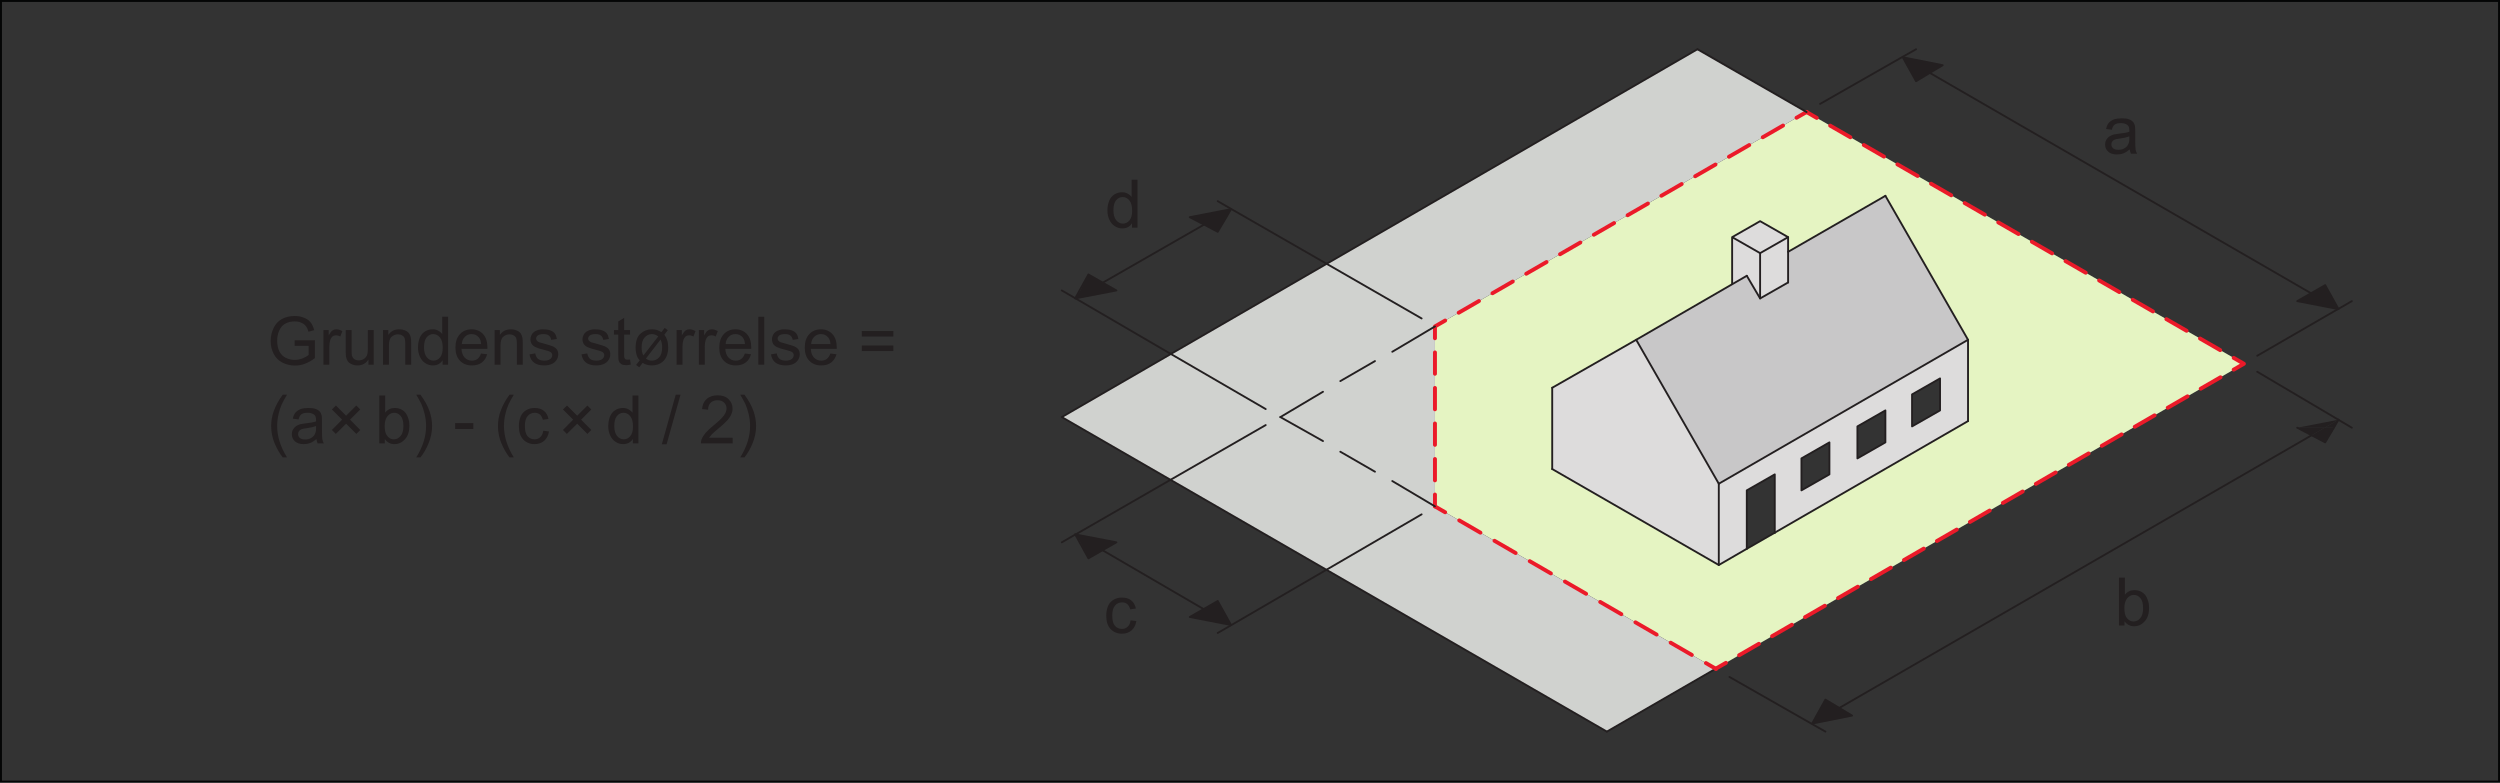 <?xml version="1.0" encoding="UTF-8"?>
<svg xmlns="http://www.w3.org/2000/svg" xmlns:xlink="http://www.w3.org/1999/xlink" width="317.73pt" height="99.46pt" viewBox="0 0 317.73 99.46" version="1.1">
<rect x="0" y="0" width="317.73" height="99.46" fill="#333333" stroke="none"/>
<defs>
<g>
<symbol overflow="visible" id="glyph0-0">
<path style="stroke:none;" d="M 5.312 0 L 5.312 -5.312 L 1.062 -5.312 L 1.062 0 Z M 1.203 -5.172 L 5.172 -5.172 L 5.172 -0.141 L 1.203 -0.141 Z M 1.203 -5.172 "/>
</symbol>
<symbol overflow="visible" id="glyph0-1">
<path style="stroke:none;" d="M 5.281 -2.391 L 5.281 -1.25 C 5.109 -1.094 4.859 -0.953 4.531 -0.812 C 4.203 -0.688 3.859 -0.609 3.516 -0.609 C 3.109 -0.609 2.734 -0.703 2.375 -0.875 C 2.016 -1.047 1.75 -1.328 1.562 -1.688 C 1.375 -2.062 1.281 -2.516 1.281 -3.062 C 1.281 -3.5 1.359 -3.906 1.516 -4.281 C 1.609 -4.5 1.734 -4.703 1.891 -4.891 C 2.062 -5.078 2.281 -5.219 2.547 -5.328 C 2.812 -5.438 3.141 -5.5 3.5 -5.5 C 3.812 -5.5 4.094 -5.453 4.328 -5.344 C 4.594 -5.234 4.781 -5.094 4.922 -4.906 C 5.062 -4.734 5.172 -4.5 5.266 -4.188 L 5.984 -4.391 C 5.875 -4.797 5.734 -5.125 5.531 -5.375 C 5.328 -5.641 5.047 -5.828 4.688 -5.969 C 4.328 -6.125 3.938 -6.188 3.5 -6.188 C 2.891 -6.188 2.359 -6.062 1.891 -5.812 C 1.422 -5.562 1.078 -5.188 0.828 -4.672 C 0.578 -4.156 0.453 -3.609 0.453 -3.016 C 0.453 -2.406 0.578 -1.875 0.828 -1.391 C 1.078 -0.906 1.438 -0.531 1.922 -0.281 C 2.406 -0.031 2.953 0.109 3.562 0.109 C 4 0.109 4.438 0.031 4.859 -0.141 C 5.266 -0.297 5.672 -0.531 6.078 -0.844 L 6.078 -3.109 L 3.5 -3.109 L 3.5 -2.391 Z M 5.281 -2.391 "/>
</symbol>
<symbol overflow="visible" id="glyph0-2">
<path style="stroke:none;" d="M 1.297 0 L 1.297 -2.297 C 1.297 -2.625 1.344 -2.906 1.422 -3.172 C 1.484 -3.344 1.578 -3.484 1.703 -3.594 C 1.828 -3.688 1.984 -3.734 2.141 -3.734 C 2.328 -3.734 2.5 -3.688 2.688 -3.578 L 2.953 -4.266 C 2.688 -4.422 2.438 -4.5 2.188 -4.5 C 2 -4.5 1.844 -4.453 1.703 -4.359 C 1.562 -4.266 1.391 -4.047 1.219 -3.734 L 1.219 -4.406 L 0.547 -4.406 L 0.547 0 Z M 1.297 0 "/>
</symbol>
<symbol overflow="visible" id="glyph0-3">
<path style="stroke:none;" d="M 4.109 0 L 4.109 -4.406 L 3.359 -4.406 L 3.359 -2.062 C 3.359 -1.672 3.328 -1.391 3.25 -1.188 C 3.156 -1 3.031 -0.844 2.828 -0.719 C 2.641 -0.609 2.422 -0.547 2.203 -0.547 C 1.969 -0.547 1.781 -0.609 1.625 -0.719 C 1.484 -0.828 1.391 -0.984 1.328 -1.188 C 1.312 -1.312 1.297 -1.578 1.297 -1.969 L 1.297 -4.406 L 0.547 -4.406 L 0.547 -1.688 C 0.547 -1.359 0.562 -1.125 0.594 -0.984 C 0.641 -0.766 0.719 -0.578 0.812 -0.438 C 0.922 -0.281 1.094 -0.156 1.312 -0.062 C 1.547 0.047 1.781 0.094 2.047 0.094 C 2.641 0.094 3.109 -0.156 3.438 -0.656 L 3.438 0 Z M 4.109 0 "/>
</symbol>
<symbol overflow="visible" id="glyph0-4">
<path style="stroke:none;" d="M 1.312 0 L 1.312 -2.406 C 1.312 -2.969 1.422 -3.359 1.656 -3.547 C 1.891 -3.75 2.156 -3.859 2.469 -3.859 C 2.672 -3.859 2.844 -3.812 2.984 -3.719 C 3.141 -3.641 3.25 -3.516 3.312 -3.359 C 3.359 -3.219 3.391 -2.984 3.391 -2.672 L 3.391 0 L 4.141 0 L 4.141 -2.719 C 4.141 -3.047 4.125 -3.297 4.094 -3.438 C 4.047 -3.641 3.984 -3.828 3.875 -3.984 C 3.75 -4.141 3.594 -4.266 3.359 -4.359 C 3.141 -4.453 2.906 -4.5 2.641 -4.5 C 2.016 -4.5 1.562 -4.266 1.234 -3.781 L 1.234 -4.406 L 0.562 -4.406 L 0.562 0 Z M 1.312 0 "/>
</symbol>
<symbol overflow="visible" id="glyph0-5">
<path style="stroke:none;" d="M 4.109 0 L 4.109 -6.094 L 3.359 -6.094 L 3.359 -3.891 C 3.234 -4.078 3.062 -4.219 2.844 -4.328 C 2.641 -4.453 2.406 -4.5 2.141 -4.5 C 1.781 -4.5 1.453 -4.406 1.156 -4.219 C 0.859 -4.031 0.641 -3.75 0.5 -3.406 C 0.359 -3.047 0.281 -2.641 0.281 -2.203 C 0.281 -1.75 0.359 -1.344 0.531 -1 C 0.688 -0.656 0.906 -0.391 1.203 -0.203 C 1.5 0 1.828 0.094 2.172 0.094 C 2.719 0.094 3.125 -0.125 3.406 -0.562 L 3.406 0 Z M 1.375 -3.469 C 1.609 -3.75 1.875 -3.891 2.219 -3.891 C 2.562 -3.891 2.844 -3.734 3.078 -3.453 C 3.312 -3.172 3.422 -2.734 3.422 -2.141 C 3.422 -1.594 3.312 -1.188 3.078 -0.922 C 2.859 -0.656 2.578 -0.516 2.25 -0.516 C 1.922 -0.516 1.641 -0.656 1.406 -0.938 C 1.172 -1.219 1.047 -1.641 1.047 -2.203 C 1.047 -2.781 1.156 -3.203 1.375 -3.469 Z M 1.375 -3.469 "/>
</symbol>
<symbol overflow="visible" id="glyph0-6">
<path style="stroke:none;" d="M 3.109 -0.734 C 2.922 -0.594 2.688 -0.516 2.406 -0.516 C 2.047 -0.516 1.734 -0.641 1.484 -0.906 C 1.234 -1.172 1.109 -1.531 1.078 -2.016 L 4.375 -2.016 C 4.375 -2.094 4.375 -2.172 4.375 -2.203 C 4.375 -2.938 4.188 -3.5 3.812 -3.906 C 3.438 -4.297 2.953 -4.5 2.375 -4.5 C 1.766 -4.5 1.266 -4.297 0.891 -3.891 C 0.5 -3.484 0.312 -2.906 0.312 -2.172 C 0.312 -1.453 0.5 -0.906 0.891 -0.5 C 1.266 -0.109 1.766 0.094 2.406 0.094 C 2.922 0.094 3.344 -0.031 3.672 -0.281 C 4 -0.531 4.219 -0.875 4.344 -1.328 L 3.562 -1.422 C 3.453 -1.109 3.312 -0.891 3.109 -0.734 Z M 1.516 -3.547 C 1.75 -3.781 2.031 -3.891 2.375 -3.891 C 2.75 -3.891 3.062 -3.75 3.297 -3.453 C 3.453 -3.266 3.547 -3 3.578 -2.625 L 1.125 -2.625 C 1.141 -3.016 1.281 -3.312 1.516 -3.547 Z M 1.516 -3.547 "/>
</symbol>
<symbol overflow="visible" id="glyph0-7">
<path style="stroke:none;" d="M 0.844 -0.266 C 1.141 -0.031 1.578 0.094 2.156 0.094 C 2.5 0.094 2.812 0.031 3.078 -0.078 C 3.359 -0.203 3.562 -0.375 3.703 -0.594 C 3.844 -0.812 3.922 -1.047 3.922 -1.297 C 3.922 -1.562 3.875 -1.766 3.75 -1.938 C 3.625 -2.109 3.453 -2.234 3.25 -2.328 C 3.047 -2.406 2.672 -2.531 2.156 -2.672 C 1.781 -2.766 1.562 -2.844 1.484 -2.859 C 1.359 -2.922 1.266 -2.984 1.203 -3.062 C 1.141 -3.141 1.109 -3.234 1.109 -3.328 C 1.109 -3.469 1.188 -3.609 1.328 -3.719 C 1.484 -3.828 1.719 -3.891 2.062 -3.891 C 2.359 -3.891 2.578 -3.828 2.734 -3.703 C 2.906 -3.562 2.984 -3.391 3.031 -3.156 L 3.75 -3.266 C 3.703 -3.547 3.625 -3.781 3.5 -3.953 C 3.375 -4.125 3.172 -4.266 2.922 -4.359 C 2.656 -4.453 2.359 -4.5 2.016 -4.5 C 1.781 -4.5 1.562 -4.484 1.375 -4.422 C 1.172 -4.359 1.016 -4.281 0.891 -4.203 C 0.734 -4.094 0.609 -3.953 0.531 -3.781 C 0.438 -3.609 0.391 -3.438 0.391 -3.234 C 0.391 -3.031 0.438 -2.828 0.547 -2.641 C 0.656 -2.469 0.828 -2.328 1.031 -2.234 C 1.25 -2.125 1.625 -2 2.172 -1.875 C 2.578 -1.766 2.828 -1.688 2.938 -1.609 C 3.078 -1.516 3.156 -1.391 3.156 -1.219 C 3.156 -1.031 3.078 -0.859 2.922 -0.734 C 2.75 -0.594 2.484 -0.516 2.156 -0.516 C 1.797 -0.516 1.531 -0.594 1.344 -0.75 C 1.172 -0.906 1.047 -1.141 1 -1.438 L 0.266 -1.312 C 0.344 -0.844 0.531 -0.5 0.844 -0.266 Z M 0.844 -0.266 "/>
</symbol>
<symbol overflow="visible" id="glyph0-8">
<path style="stroke:none;" d=""/>
</symbol>
<symbol overflow="visible" id="glyph0-9">
<path style="stroke:none;" d="M 1.859 -0.641 C 1.75 -0.641 1.672 -0.656 1.609 -0.688 C 1.547 -0.734 1.5 -0.781 1.484 -0.844 C 1.453 -0.906 1.438 -1.031 1.438 -1.25 L 1.438 -3.828 L 2.188 -3.828 L 2.188 -4.406 L 1.438 -4.406 L 1.438 -5.953 L 0.688 -5.5 L 0.688 -4.406 L 0.141 -4.406 L 0.141 -3.828 L 0.688 -3.828 L 0.688 -1.297 C 0.688 -0.844 0.719 -0.547 0.781 -0.406 C 0.844 -0.266 0.938 -0.156 1.094 -0.062 C 1.234 0.016 1.453 0.062 1.719 0.062 C 1.891 0.062 2.078 0.031 2.281 -0.016 L 2.188 -0.656 C 2.047 -0.641 1.938 -0.641 1.859 -0.641 Z M 1.859 -0.641 "/>
</symbol>
<symbol overflow="visible" id="glyph0-10">
<path style="stroke:none;" d="M 3.203 -4.422 C 3.016 -4.484 2.812 -4.5 2.578 -4.5 C 2.031 -4.5 1.562 -4.312 1.141 -3.938 C 0.734 -3.578 0.531 -2.969 0.531 -2.141 C 0.531 -1.766 0.594 -1.422 0.703 -1.109 C 0.766 -0.922 0.891 -0.734 1.047 -0.547 L 0.594 0.031 L 1 0.328 L 1.422 -0.234 C 1.766 -0.016 2.156 0.094 2.594 0.094 C 3.125 0.094 3.594 -0.062 3.969 -0.375 C 4.422 -0.766 4.672 -1.375 4.672 -2.203 C 4.672 -2.562 4.625 -2.891 4.531 -3.156 C 4.469 -3.359 4.359 -3.578 4.188 -3.812 L 4.625 -4.391 L 4.219 -4.672 L 3.812 -4.141 C 3.609 -4.266 3.406 -4.359 3.203 -4.422 Z M 1.516 -1.172 C 1.375 -1.438 1.297 -1.781 1.297 -2.203 C 1.297 -2.766 1.422 -3.172 1.672 -3.453 C 1.922 -3.734 2.234 -3.891 2.594 -3.891 C 2.875 -3.891 3.141 -3.797 3.406 -3.594 Z M 3.844 -2.766 C 3.891 -2.594 3.906 -2.422 3.906 -2.203 C 3.906 -1.656 3.781 -1.219 3.531 -0.938 C 3.266 -0.656 2.953 -0.516 2.562 -0.516 C 2.297 -0.516 2.062 -0.609 1.844 -0.781 L 3.703 -3.203 C 3.781 -3.016 3.828 -2.875 3.844 -2.766 Z M 3.844 -2.766 "/>
</symbol>
<symbol overflow="visible" id="glyph0-11">
<path style="stroke:none;" d="M 1.297 0 L 1.297 -6.094 L 0.547 -6.094 L 0.547 0 Z M 1.297 0 "/>
</symbol>
<symbol overflow="visible" id="glyph0-12">
<path style="stroke:none;" d="M 4.484 -4.281 L 0.469 -4.281 L 0.469 -3.578 L 4.484 -3.578 Z M 4.484 -2.438 L 0.469 -2.438 L 0.469 -1.734 L 4.484 -1.734 Z M 4.484 -2.438 "/>
</symbol>
<symbol overflow="visible" id="glyph0-13">
<path style="stroke:none;" d="M 2.531 1.781 C 1.703 0.453 1.281 -0.875 1.281 -2.203 C 1.281 -2.719 1.344 -3.25 1.469 -3.766 C 1.562 -4.172 1.688 -4.578 1.859 -4.953 C 1.969 -5.203 2.188 -5.609 2.531 -6.188 L 1.984 -6.188 C 1.469 -5.484 1.094 -4.797 0.844 -4.094 C 0.625 -3.5 0.516 -2.859 0.516 -2.203 C 0.516 -1.469 0.656 -0.734 0.938 -0.047 C 1.234 0.656 1.578 1.266 1.984 1.781 Z M 2.531 1.781 "/>
</symbol>
<symbol overflow="visible" id="glyph0-14">
<path style="stroke:none;" d="M 3.594 0 L 4.375 0 C 4.281 -0.172 4.219 -0.344 4.188 -0.531 C 4.156 -0.719 4.141 -1.156 4.141 -1.844 L 4.141 -2.844 C 4.141 -3.172 4.125 -3.406 4.109 -3.531 C 4.047 -3.734 3.984 -3.906 3.875 -4.031 C 3.75 -4.172 3.594 -4.281 3.344 -4.375 C 3.109 -4.469 2.812 -4.5 2.438 -4.5 C 2.047 -4.5 1.719 -4.453 1.422 -4.359 C 1.141 -4.234 0.922 -4.094 0.766 -3.906 C 0.609 -3.719 0.5 -3.453 0.438 -3.141 L 1.172 -3.047 C 1.234 -3.359 1.375 -3.578 1.531 -3.703 C 1.703 -3.828 1.969 -3.891 2.328 -3.891 C 2.688 -3.891 2.984 -3.797 3.172 -3.625 C 3.312 -3.516 3.391 -3.297 3.391 -2.984 C 3.391 -2.969 3.391 -2.906 3.391 -2.797 C 3.094 -2.688 2.656 -2.609 2.047 -2.547 C 1.75 -2.5 1.531 -2.469 1.375 -2.438 C 1.188 -2.375 1 -2.297 0.844 -2.188 C 0.688 -2.078 0.547 -1.922 0.453 -1.75 C 0.359 -1.578 0.312 -1.375 0.312 -1.172 C 0.312 -0.797 0.438 -0.5 0.703 -0.266 C 0.953 -0.031 1.328 0.094 1.812 0.094 C 2.109 0.094 2.391 0.047 2.641 -0.047 C 2.906 -0.156 3.156 -0.312 3.438 -0.547 C 3.469 -0.344 3.516 -0.156 3.594 0 Z M 3.391 -1.938 C 3.391 -1.609 3.344 -1.359 3.25 -1.203 C 3.156 -0.984 2.984 -0.812 2.766 -0.688 C 2.547 -0.547 2.281 -0.5 2 -0.5 C 1.703 -0.5 1.484 -0.562 1.328 -0.688 C 1.188 -0.828 1.109 -0.984 1.109 -1.188 C 1.109 -1.312 1.141 -1.438 1.203 -1.531 C 1.281 -1.656 1.375 -1.719 1.5 -1.781 C 1.625 -1.844 1.859 -1.891 2.156 -1.922 C 2.703 -2 3.109 -2.094 3.391 -2.203 Z M 3.391 -1.938 "/>
</symbol>
<symbol overflow="visible" id="glyph0-15">
<path style="stroke:none;" d="M 1.172 -1.203 L 2.484 -2.5 L 3.781 -1.203 L 4.281 -1.703 L 2.984 -3.016 L 4.281 -4.312 L 3.781 -4.812 L 2.484 -3.516 L 1.188 -4.812 L 0.672 -4.312 L 1.969 -3.016 L 0.672 -1.703 Z M 1.172 -1.203 "/>
</symbol>
<symbol overflow="visible" id="glyph0-16">
<path style="stroke:none;" d="M 1.25 -0.547 C 1.547 -0.125 1.953 0.094 2.469 0.094 C 2.984 0.094 3.438 -0.109 3.812 -0.531 C 4.188 -0.938 4.375 -1.516 4.375 -2.266 C 4.375 -2.594 4.328 -2.891 4.234 -3.172 C 4.156 -3.438 4.031 -3.688 3.875 -3.891 C 3.719 -4.078 3.516 -4.234 3.281 -4.344 C 3.031 -4.453 2.781 -4.5 2.5 -4.5 C 2.016 -4.5 1.609 -4.312 1.297 -3.906 L 1.297 -6.094 L 0.547 -6.094 L 0.547 0 L 1.25 0 Z M 1.594 -3.469 C 1.844 -3.75 2.109 -3.891 2.438 -3.891 C 2.766 -3.891 3.047 -3.75 3.266 -3.484 C 3.5 -3.219 3.609 -2.781 3.609 -2.203 C 3.609 -1.656 3.5 -1.219 3.25 -0.938 C 3.016 -0.656 2.734 -0.516 2.406 -0.516 C 2 -0.516 1.688 -0.719 1.453 -1.094 C 1.312 -1.328 1.234 -1.703 1.234 -2.234 C 1.234 -2.766 1.359 -3.188 1.594 -3.469 Z M 1.594 -3.469 "/>
</symbol>
<symbol overflow="visible" id="glyph0-17">
<path style="stroke:none;" d="M 2.094 -0.047 C 2.375 -0.734 2.531 -1.469 2.531 -2.203 C 2.531 -2.859 2.406 -3.5 2.203 -4.094 C 1.953 -4.797 1.578 -5.484 1.047 -6.188 L 0.516 -6.188 C 0.859 -5.609 1.078 -5.188 1.188 -4.953 C 1.344 -4.562 1.484 -4.172 1.578 -3.75 C 1.703 -3.234 1.766 -2.719 1.766 -2.203 C 1.766 -0.875 1.344 0.453 0.516 1.781 L 1.047 1.781 C 1.469 1.266 1.812 0.656 2.094 -0.047 Z M 2.094 -0.047 "/>
</symbol>
<symbol overflow="visible" id="glyph0-18">
<path style="stroke:none;" d="M 2.578 -1.828 L 2.578 -2.578 L 0.266 -2.578 L 0.266 -1.828 Z M 2.578 -1.828 "/>
</symbol>
<symbol overflow="visible" id="glyph0-19">
<path style="stroke:none;" d="M 3.062 -0.797 C 2.875 -0.609 2.625 -0.516 2.344 -0.516 C 1.969 -0.516 1.672 -0.656 1.438 -0.922 C 1.219 -1.188 1.109 -1.609 1.109 -2.203 C 1.109 -2.797 1.219 -3.219 1.469 -3.484 C 1.688 -3.75 2 -3.891 2.375 -3.891 C 2.625 -3.891 2.844 -3.812 3.016 -3.672 C 3.188 -3.516 3.312 -3.297 3.391 -3 L 4.109 -3.109 C 4.016 -3.547 3.828 -3.906 3.516 -4.141 C 3.219 -4.391 2.828 -4.5 2.344 -4.5 C 1.969 -4.5 1.609 -4.422 1.297 -4.234 C 0.984 -4.062 0.734 -3.797 0.578 -3.438 C 0.422 -3.078 0.344 -2.656 0.344 -2.188 C 0.344 -1.453 0.531 -0.891 0.891 -0.5 C 1.266 -0.109 1.75 0.094 2.344 0.094 C 2.828 0.094 3.234 -0.047 3.562 -0.328 C 3.891 -0.625 4.094 -1.016 4.172 -1.516 L 3.438 -1.609 C 3.391 -1.234 3.266 -0.969 3.062 -0.797 Z M 3.062 -0.797 "/>
</symbol>
<symbol overflow="visible" id="glyph0-20">
<path style="stroke:none;" d="M 0.609 0.109 L 2.375 -6.188 L 1.766 -6.188 L 0 0.109 Z M 0.609 0.109 "/>
</symbol>
<symbol overflow="visible" id="glyph0-21">
<path style="stroke:none;" d="M 1.281 -0.719 C 1.375 -0.844 1.484 -0.984 1.609 -1.125 C 1.734 -1.25 2.016 -1.516 2.469 -1.891 C 3.016 -2.344 3.391 -2.688 3.625 -2.953 C 3.844 -3.219 4.016 -3.469 4.109 -3.703 C 4.219 -3.938 4.266 -4.172 4.266 -4.422 C 4.266 -4.891 4.094 -5.297 3.75 -5.625 C 3.422 -5.953 2.953 -6.109 2.375 -6.109 C 1.797 -6.109 1.328 -5.953 0.984 -5.656 C 0.641 -5.359 0.438 -4.922 0.391 -4.359 L 1.156 -4.281 C 1.156 -4.656 1.266 -4.953 1.484 -5.172 C 1.703 -5.375 1.984 -5.484 2.359 -5.484 C 2.688 -5.484 2.969 -5.391 3.188 -5.188 C 3.406 -4.984 3.5 -4.734 3.5 -4.438 C 3.5 -4.156 3.391 -3.844 3.156 -3.531 C 2.922 -3.219 2.469 -2.781 1.812 -2.25 C 1.391 -1.906 1.062 -1.594 0.828 -1.328 C 0.609 -1.062 0.438 -0.797 0.328 -0.516 C 0.266 -0.359 0.234 -0.172 0.25 0 L 4.281 0 L 4.281 -0.719 Z M 1.281 -0.719 "/>
</symbol>
</g>
</defs>
<g id="surface1">
<g style="fill:rgb(13.73%,12.16%,12.549%);fill-opacity:1;">
  <use xlink:href="#glyph0-1" x="33.947" y="46.351"/>
</g>
<g style="fill:rgb(13.73%,12.16%,12.549%);fill-opacity:1;">
  <use xlink:href="#glyph0-2" x="40.558" y="46.351"/>
</g>
<g style="fill:rgb(13.73%,12.16%,12.549%);fill-opacity:1;">
  <use xlink:href="#glyph0-3" x="43.389" y="46.351"/>
</g>
<g style="fill:rgb(13.73%,12.16%,12.549%);fill-opacity:1;">
  <use xlink:href="#glyph0-4" x="48.116" y="46.351"/>
</g>
<g style="fill:rgb(13.73%,12.16%,12.549%);fill-opacity:1;">
  <use xlink:href="#glyph0-5" x="52.843" y="46.351"/>
</g>
<g style="fill:rgb(13.73%,12.16%,12.549%);fill-opacity:1;">
  <use xlink:href="#glyph0-6" x="57.571" y="46.351"/>
</g>
<g style="fill:rgb(13.73%,12.16%,12.549%);fill-opacity:1;">
  <use xlink:href="#glyph0-4" x="62.298" y="46.351"/>
</g>
<g style="fill:rgb(13.73%,12.16%,12.549%);fill-opacity:1;">
  <use xlink:href="#glyph0-7" x="67.026" y="46.351"/>
  <use xlink:href="#glyph0-8" x="71.276" y="46.351"/>
</g>
<g style="fill:rgb(13.73%,12.16%,12.549%);fill-opacity:1;">
  <use xlink:href="#glyph0-7" x="73.637" y="46.351"/>
  <use xlink:href="#glyph0-9" x="77.887" y="46.351"/>
</g>
<g style="fill:rgb(13.73%,12.16%,12.549%);fill-opacity:1;">
  <use xlink:href="#glyph0-10" x="80.249" y="46.351"/>
</g>
<g style="fill:rgb(13.73%,12.16%,12.549%);fill-opacity:1;">
  <use xlink:href="#glyph0-2" x="85.441" y="46.351"/>
  <use xlink:href="#glyph0-2" x="88.272" y="46.351"/>
</g>
<g style="fill:rgb(13.73%,12.16%,12.549%);fill-opacity:1;">
  <use xlink:href="#glyph0-6" x="91.103" y="46.351"/>
</g>
<g style="fill:rgb(13.73%,12.16%,12.549%);fill-opacity:1;">
  <use xlink:href="#glyph0-11" x="95.83" y="46.351"/>
</g>
<g style="fill:rgb(13.73%,12.16%,12.549%);fill-opacity:1;">
  <use xlink:href="#glyph0-7" x="97.718" y="46.351"/>
  <use xlink:href="#glyph0-6" x="101.968" y="46.351"/>
</g>
<g style="fill:rgb(13.73%,12.16%,12.549%);fill-opacity:1;">
  <use xlink:href="#glyph0-8" x="106.695" y="46.351"/>
</g>
<g style="fill:rgb(13.73%,12.16%,12.549%);fill-opacity:1;">
  <use xlink:href="#glyph0-12" x="109.057" y="46.351"/>
</g>
<g style="fill:rgb(13.73%,12.16%,12.549%);fill-opacity:1;">
  <use xlink:href="#glyph0-13" x="33.947" y="56.351"/>
  <use xlink:href="#glyph0-14" x="36.777" y="56.351"/>
</g>
<g style="fill:rgb(13.73%,12.16%,12.549%);fill-opacity:1;">
  <use xlink:href="#glyph0-15" x="41.504" y="56.351"/>
</g>
<g style="fill:rgb(13.73%,12.16%,12.549%);fill-opacity:1;">
  <use xlink:href="#glyph0-16" x="47.659" y="56.351"/>
</g>
<g style="fill:rgb(13.73%,12.16%,12.549%);fill-opacity:1;">
  <use xlink:href="#glyph0-17" x="52.386" y="56.351"/>
  <use xlink:href="#glyph0-8" x="55.216" y="56.351"/>
</g>
<g style="fill:rgb(13.73%,12.16%,12.549%);fill-opacity:1;">
  <use xlink:href="#glyph0-18" x="57.578" y="56.351"/>
  <use xlink:href="#glyph0-8" x="60.408" y="56.351"/>
</g>
<g style="fill:rgb(13.73%,12.16%,12.549%);fill-opacity:1;">
  <use xlink:href="#glyph0-13" x="62.77" y="56.351"/>
</g>
<g style="fill:rgb(13.73%,12.16%,12.549%);fill-opacity:1;">
  <use xlink:href="#glyph0-19" x="65.601" y="56.351"/>
</g>
<g style="fill:rgb(13.73%,12.16%,12.549%);fill-opacity:1;">
  <use xlink:href="#glyph0-15" x="70.871" y="56.351"/>
</g>
<g style="fill:rgb(13.73%,12.16%,12.549%);fill-opacity:1;">
  <use xlink:href="#glyph0-5" x="77.024" y="56.351"/>
</g>
<g style="fill:rgb(13.73%,12.16%,12.549%);fill-opacity:1;">
  <use xlink:href="#glyph0-8" x="81.752" y="56.351"/>
</g>
<g style="fill:rgb(13.73%,12.16%,12.549%);fill-opacity:1;">
  <use xlink:href="#glyph0-20" x="84.113" y="56.351"/>
</g>
<g style="fill:rgb(13.73%,12.16%,12.549%);fill-opacity:1;">
  <use xlink:href="#glyph0-8" x="86.475" y="56.351"/>
</g>
<g style="fill:rgb(13.73%,12.16%,12.549%);fill-opacity:1;">
  <use xlink:href="#glyph0-21" x="88.836" y="56.351"/>
</g>
<g style="fill:rgb(13.73%,12.16%,12.549%);fill-opacity:1;">
  <use xlink:href="#glyph0-17" x="93.564" y="56.351"/>
  <use xlink:href="#glyph0-8" x="96.394" y="56.351"/>
</g>
<g style="fill:rgb(13.73%,12.16%,12.549%);fill-opacity:1;">
  <use xlink:href="#glyph0-8" x="98.755" y="56.351"/>
</g>
<path style=" stroke:none;fill-rule:nonzero;fill:rgb(13.73%,12.16%,12.549%);fill-opacity:1;" d="M 297.191 39.258 L 297.207 39.285 L 297.18 39.273 Z M 297.191 39.258 "/>
<path style=" stroke:none;fill-rule:nonzero;fill:rgb(13.73%,12.16%,12.549%);fill-opacity:1;" d="M 297.207 53.344 L 297.207 53.359 L 297.191 53.359 L 297.191 53.344 L 297.207 53.344 "/>
<path style=" stroke:none;fill-rule:nonzero;fill:rgb(13.73%,12.16%,12.549%);fill-opacity:1;" d="M 297.207 39.285 L 297.148 39.273 L 297.18 39.273 Z M 297.207 39.285 "/>
<path style=" stroke:none;fill-rule:nonzero;fill:rgb(13.73%,12.16%,12.549%);fill-opacity:1;" d="M 297.191 53.359 L 296.699 54.359 L 296.613 54.359 Z M 297.191 53.359 "/>
<path style=" stroke:none;fill-rule:nonzero;fill:rgb(13.73%,12.16%,12.549%);fill-opacity:1;" d="M 297.191 53.359 L 296.613 54.359 L 295.441 54.359 Z M 297.191 53.359 "/>
<path style=" stroke:none;fill-rule:nonzero;fill:rgb(13.73%,12.16%,12.549%);fill-opacity:1;" d="M 297.191 53.344 L 297.191 53.359 L 295.441 54.359 L 291.957 54.359 L 297.191 53.344 "/>
<path style=" stroke:none;fill-rule:nonzero;fill:rgb(13.73%,12.16%,12.549%);fill-opacity:1;" d="M 296.699 38.27 L 297.191 39.258 L 296.641 38.27 Z M 296.699 38.27 "/>
<path style=" stroke:none;fill-rule:nonzero;fill:rgb(13.73%,12.16%,12.549%);fill-opacity:1;" d="M 295.512 36.238 L 296.699 38.27 L 296.641 38.27 Z M 295.512 36.238 "/>
<path style=" stroke:none;fill-rule:nonzero;fill:rgb(13.73%,12.16%,12.549%);fill-opacity:1;" d="M 296.699 54.359 L 295.512 56.223 L 296.613 54.359 Z M 296.699 54.359 "/>
<path style=" stroke:none;fill-rule:nonzero;fill:rgb(13.73%,12.16%,12.549%);fill-opacity:1;" d="M 296.613 54.359 L 295.512 56.223 L 293.789 55.32 L 295.441 54.359 L 296.613 54.359 "/>
<path style=" stroke:none;fill-rule:nonzero;fill:rgb(13.73%,12.16%,12.549%);fill-opacity:1;" d="M 296.641 38.27 L 295.512 36.238 L 293.707 37.266 L 291.957 38.27 L 297.148 39.273 L 297.18 39.273 L 297.191 39.258 L 296.641 38.27 "/>
<path style=" stroke:none;fill-rule:nonzero;fill:rgb(13.73%,12.16%,12.549%);fill-opacity:1;" d="M 295.441 54.359 L 293.789 55.32 L 291.957 54.359 Z M 295.441 54.359 "/>
<path style=" stroke:none;fill-rule:nonzero;fill:rgb(13.73%,12.16%,12.549%);fill-opacity:1;" d="M 241.82 7.273 L 242.387 8.289 L 243.516 10.324 L 245.266 9.266 L 246.902 8.289 L 241.82 7.273 "/>
<path style=" stroke:none;fill-rule:nonzero;fill:rgb(13.73%,12.16%,12.549%);fill-opacity:1;" d="M 242.328 8.289 L 242.387 8.289 L 243.516 10.324 Z M 242.328 8.289 "/>
<path style=" stroke:none;fill-rule:nonzero;fill:rgb(13.73%,12.16%,12.549%);fill-opacity:1;" d="M 242.387 8.289 L 242.328 8.289 L 241.82 7.273 Z M 242.387 8.289 "/>
<path style=" stroke:none;fill-rule:nonzero;fill:rgb(13.73%,12.16%,12.549%);fill-opacity:1;" d="M 233.762 89.973 L 231.996 88.914 L 230.867 90.945 L 230.305 91.961 L 235.383 90.945 L 233.762 89.973 "/>
<path style=" stroke:none;fill-rule:nonzero;fill:rgb(13.73%,12.16%,12.549%);fill-opacity:1;" d="M 231.996 88.914 L 230.867 90.945 L 230.812 90.945 Z M 231.996 88.914 "/>
<path style=" stroke:none;fill-rule:nonzero;fill:rgb(13.73%,12.16%,12.549%);fill-opacity:1;" d="M 230.812 90.945 L 230.867 90.945 L 230.305 91.961 Z M 230.812 90.945 "/>
<path style=" stroke:none;fill-rule:nonzero;fill:rgb(86.458%,86.211%,86.273%);fill-opacity:1;" d="M 227.254 32.004 L 227.254 35.898 L 223.695 37.93 L 223.695 32.172 L 227.254 30.141 L 227.254 32.004 "/>
<path style=" stroke:none;fill-rule:nonzero;fill:rgb(86.458%,86.211%,86.273%);fill-opacity:1;" d="M 227.254 30.141 L 223.695 32.172 L 220.141 30.141 L 223.695 28.109 L 227.254 30.141 "/>
<path style=" stroke:none;fill-rule:nonzero;fill:rgb(86.458%,86.211%,86.273%);fill-opacity:1;" d="M 225.559 60.289 L 222.004 62.32 L 222.004 69.746 L 218.445 71.809 L 218.445 61.477 L 250.121 43.184 L 250.121 53.516 L 225.559 67.699 Z M 236.062 58.258 L 239.617 56.223 L 239.617 52.16 L 236.062 54.191 Z M 232.504 60.289 L 232.504 56.223 L 228.949 58.258 L 228.949 62.32 Z M 246.562 52.16 L 246.562 48.094 L 243.008 50.125 L 243.008 54.191 L 246.562 52.16 "/>
<path style=" stroke:none;fill-rule:nonzero;fill:rgb(78.432%,78.04%,78.137%);fill-opacity:1;" d="M 250.121 43.184 L 218.445 61.477 L 207.945 43.184 L 220.168 36.109 L 222.004 35.051 L 223.695 37.93 L 227.254 35.898 L 227.254 32.004 L 239.617 24.887 L 250.121 43.184 "/>
<path style=" stroke:none;fill-rule:nonzero;fill:rgb(86.458%,86.211%,86.273%);fill-opacity:1;" d="M 222.004 35.051 L 220.168 36.109 L 220.141 36.066 L 220.141 30.141 L 223.695 32.172 L 223.695 37.93 L 222.004 35.051 "/>
<path style=" stroke:none;fill-rule:nonzero;fill:rgb(86.458%,86.211%,86.273%);fill-opacity:1;" d="M 207.945 43.184 L 218.445 61.477 L 218.445 71.809 L 197.273 59.613 L 197.273 49.281 L 207.945 43.184 "/>
<path style=" stroke:none;fill-rule:nonzero;fill:rgb(89.648%,95.486%,75.935%);fill-opacity:1;" d="M 182.371 41.488 L 229.598 14.234 L 230.445 14.727 L 285.18 46.23 L 218.91 84.496 L 218.051 84.988 L 182.371 64.355 Z M 222.004 69.746 L 225.559 67.699 L 250.121 53.516 L 250.121 43.184 L 239.617 24.887 L 227.254 32.004 L 227.254 30.141 L 223.695 28.109 L 220.141 30.141 L 220.141 36.066 L 220.168 36.109 L 207.945 43.184 L 197.273 49.281 L 197.273 59.613 L 218.445 71.809 L 222.004 69.746 "/>
<path style=" stroke:none;fill-rule:nonzero;fill:rgb(13.73%,12.16%,12.549%);fill-opacity:1;" d="M 155.945 78.414 L 156.453 79.43 L 155.891 78.414 Z M 155.945 78.414 "/>
<path style=" stroke:none;fill-rule:nonzero;fill:rgb(13.73%,12.16%,12.549%);fill-opacity:1;" d="M 155.859 27.602 L 156.453 26.582 L 155.945 27.602 Z M 155.859 27.602 "/>
<path style=" stroke:none;fill-rule:nonzero;fill:rgb(13.73%,12.16%,12.549%);fill-opacity:1;" d="M 155.945 27.602 L 154.762 29.461 L 155.859 27.602 Z M 155.945 27.602 "/>
<path style=" stroke:none;fill-rule:nonzero;fill:rgb(13.73%,12.16%,12.549%);fill-opacity:1;" d="M 154.762 76.379 L 155.945 78.414 L 155.891 78.414 Z M 154.762 76.379 "/>
<path style=" stroke:none;fill-rule:nonzero;fill:rgb(13.73%,12.16%,12.549%);fill-opacity:1;" d="M 151.203 27.602 L 153.023 28.547 L 154.762 29.461 L 155.859 27.602 L 156.453 26.582 L 151.203 27.602 "/>
<path style=" stroke:none;fill-rule:nonzero;fill:rgb(13.73%,12.16%,12.549%);fill-opacity:1;" d="M 155.891 78.414 L 154.762 76.379 L 152.969 77.41 L 151.203 78.414 L 156.453 79.43 L 155.891 78.414 "/>
<path style=" stroke:none;fill-rule:nonzero;fill:rgb(81.526%,82.137%,81.18%);fill-opacity:1;" d="M 182.371 41.488 L 229.598 14.234 L 215.734 6.258 L 168.605 33.527 L 148.805 44.988 L 134.945 53.008 L 148.762 60.98 L 168.578 72.414 L 204.219 92.98 L 218.051 84.988 L 182.371 64.355 L 182.371 41.488 "/>
<path style=" stroke:none;fill-rule:nonzero;fill:rgb(13.73%,12.16%,12.549%);fill-opacity:1;" d="M 140.152 35.926 L 138.332 34.883 L 137.312 36.914 L 136.652 37.902 L 136.664 37.918 L 136.68 37.918 L 141.887 36.914 L 140.152 35.926 "/>
<path style=" stroke:none;fill-rule:nonzero;fill:rgb(13.73%,12.16%,12.549%);fill-opacity:1;" d="M 136.695 67.926 L 136.68 67.926 L 136.652 67.938 L 136.707 68.023 L 137.312 68.926 L 138.332 70.961 L 140.125 69.93 L 141.887 68.926 L 136.695 67.926 "/>
<path style=" stroke:none;fill-rule:nonzero;fill:rgb(13.73%,12.16%,12.549%);fill-opacity:1;" d="M 136.68 37.918 L 136.637 37.93 L 136.664 37.918 Z M 136.68 37.918 "/>
<path style=" stroke:none;fill-rule:nonzero;fill:rgb(13.73%,12.16%,12.549%);fill-opacity:1;" d="M 136.68 67.926 L 136.652 67.938 L 136.637 67.91 Z M 136.68 67.926 "/>
<path style=" stroke:none;fill-rule:nonzero;fill:rgb(13.73%,12.16%,12.549%);fill-opacity:1;" d="M 136.664 37.918 L 136.637 37.93 L 136.652 37.902 Z M 136.664 37.918 "/>
<path style="fill:none;stroke-width:2.4;stroke-linecap:round;stroke-linejoin:round;stroke:rgb(13.73%,12.16%,12.549%);stroke-opacity:1;stroke-miterlimit:10;" d="M 1972.734 398.467 L 2184.453 276.514 L 2220.039 297.139 L 2255.586 317.608 L 2501.211 459.444 " transform="matrix(0.1,0,0,-0.1,0,99.46)"/>
<path style="fill:none;stroke-width:2.4;stroke-linecap:round;stroke-linejoin:round;stroke:rgb(13.73%,12.16%,12.549%);stroke-opacity:1;stroke-miterlimit:10;" d="M 1972.734 398.467 L 1972.734 501.788 " transform="matrix(0.1,0,0,-0.1,0,99.46)"/>
<path style="fill:none;stroke-width:2.4;stroke-linecap:round;stroke-linejoin:round;stroke:rgb(13.73%,12.16%,12.549%);stroke-opacity:1;stroke-miterlimit:10;" d="M 2184.453 276.514 L 2184.453 379.834 " transform="matrix(0.1,0,0,-0.1,0,99.46)"/>
<path style="fill:none;stroke-width:2.4;stroke-linecap:round;stroke-linejoin:round;stroke:rgb(13.73%,12.16%,12.549%);stroke-opacity:1;stroke-miterlimit:10;" d="M 1972.734 501.788 L 2079.453 562.764 L 2184.453 379.834 " transform="matrix(0.1,0,0,-0.1,0,99.46)"/>
<path style="fill:none;stroke-width:2.4;stroke-linecap:round;stroke-linejoin:round;stroke:rgb(13.73%,12.16%,12.549%);stroke-opacity:1;stroke-miterlimit:10;" d="M 2220.039 296.866 L 2220.039 371.397 L 2255.586 391.709 L 2255.586 317.178 " transform="matrix(0.1,0,0,-0.1,0,99.46)"/>
<path style="fill:none;stroke-width:2.4;stroke-linecap:round;stroke-linejoin:round;stroke:rgb(13.73%,12.16%,12.549%);stroke-opacity:1;stroke-miterlimit:10;" d="M 2289.492 371.397 L 2289.492 412.022 L 2325.039 432.373 L 2325.039 391.709 Z M 2289.492 371.397 " transform="matrix(0.1,0,0,-0.1,0,99.46)"/>
<path style="fill:none;stroke-width:2.4;stroke-linecap:round;stroke-linejoin:round;stroke:rgb(13.73%,12.16%,12.549%);stroke-opacity:1;stroke-miterlimit:10;" d="M 2360.625 412.022 L 2360.625 452.686 L 2396.172 472.998 L 2396.172 432.373 Z M 2360.625 412.022 " transform="matrix(0.1,0,0,-0.1,0,99.46)"/>
<path style="fill:none;stroke-width:2.4;stroke-linecap:round;stroke-linejoin:round;stroke:rgb(13.73%,12.16%,12.549%);stroke-opacity:1;stroke-miterlimit:10;" d="M 2430.078 452.686 L 2430.078 493.35 L 2465.625 513.663 L 2465.625 472.998 Z M 2430.078 452.686 " transform="matrix(0.1,0,0,-0.1,0,99.46)"/>
<path style="fill:none;stroke-width:2.4;stroke-linecap:round;stroke-linejoin:round;stroke:rgb(13.73%,12.16%,12.549%);stroke-opacity:1;stroke-miterlimit:10;" d="M 2501.211 459.444 L 2501.211 562.764 " transform="matrix(0.1,0,0,-0.1,0,99.46)"/>
<path style="fill:none;stroke-width:2.4;stroke-linecap:round;stroke-linejoin:round;stroke:rgb(13.73%,12.16%,12.549%);stroke-opacity:1;stroke-miterlimit:10;" d="M 2396.172 745.733 L 2272.539 674.561 " transform="matrix(0.1,0,0,-0.1,0,99.46)"/>
<path style="fill:none;stroke-width:2.4;stroke-linecap:round;stroke-linejoin:round;stroke:rgb(13.73%,12.16%,12.549%);stroke-opacity:1;stroke-miterlimit:10;" d="M 2220.039 644.092 L 2201.68 633.506 L 2079.453 562.764 " transform="matrix(0.1,0,0,-0.1,0,99.46)"/>
<path style="fill:none;stroke-width:2.4;stroke-linecap:round;stroke-linejoin:round;stroke:rgb(13.73%,12.16%,12.549%);stroke-opacity:1;stroke-miterlimit:10;" d="M 2396.172 745.733 L 2501.211 562.764 L 2184.453 379.834 " transform="matrix(0.1,0,0,-0.1,0,99.46)"/>
<path style="fill:none;stroke-width:2.4;stroke-linecap:round;stroke-linejoin:round;stroke:rgb(13.73%,12.16%,12.549%);stroke-opacity:1;stroke-miterlimit:10;" d="M 2452.656 901.944 L 2937.07 621.944 " transform="matrix(0.1,0,0,-0.1,0,99.46)"/>
<path style="fill:none;stroke-width:2.4;stroke-linecap:round;stroke-linejoin:round;stroke:rgb(13.73%,12.16%,12.549%);stroke-opacity:1;stroke-miterlimit:10;" d="M 2201.406 693.194 L 2236.953 713.506 L 2272.539 693.194 L 2236.953 672.881 L 2201.406 693.194 L 2201.406 633.936 " transform="matrix(0.1,0,0,-0.1,0,99.46)"/>
<path style="fill:none;stroke-width:2.4;stroke-linecap:round;stroke-linejoin:round;stroke:rgb(13.73%,12.16%,12.549%);stroke-opacity:1;stroke-miterlimit:10;" d="M 2236.953 672.881 L 2236.953 615.303 " transform="matrix(0.1,0,0,-0.1,0,99.46)"/>
<path style="fill:none;stroke-width:2.4;stroke-linecap:round;stroke-linejoin:round;stroke:rgb(13.73%,12.16%,12.549%);stroke-opacity:1;stroke-miterlimit:10;" d="M 2272.539 693.194 L 2272.539 635.616 " transform="matrix(0.1,0,0,-0.1,0,99.46)"/>
<path style="fill:none;stroke-width:2.4;stroke-linecap:round;stroke-linejoin:round;stroke:rgb(13.73%,12.16%,12.549%);stroke-opacity:1;stroke-miterlimit:10;" d="M 2220.039 644.092 L 2236.953 615.303 L 2272.539 635.616 " transform="matrix(0.1,0,0,-0.1,0,99.46)"/>
<path style="fill:none;stroke-width:2.4;stroke-linecap:round;stroke-linejoin:round;stroke:rgb(13.73%,12.16%,12.549%);stroke-opacity:1;stroke-miterlimit:10;" d="M 2337.617 94.873 L 2937.891 441.397 " transform="matrix(0.1,0,0,-0.1,0,99.46)"/>
<path style="fill:none;stroke-width:2.4;stroke-linecap:round;stroke-linejoin:round;stroke:rgb(13.73%,12.16%,12.549%);stroke-opacity:1;stroke-miterlimit:10;" d="M 1401.25 295.303 L 1529.688 220.498 " transform="matrix(0.1,0,0,-0.1,0,99.46)"/>
<path style="fill:none;stroke-width:2.4;stroke-linecap:round;stroke-linejoin:round;stroke:rgb(13.73%,12.16%,12.549%);stroke-opacity:1;stroke-miterlimit:10;" d="M 1547.617 190.147 L 1564.688 200.03 L 1685.781 270.459 L 1806.758 340.889 " transform="matrix(0.1,0,0,-0.1,0,99.46)"/>
<path style="fill:none;stroke-width:2.4;stroke-linecap:round;stroke-linejoin:round;stroke:rgb(13.73%,12.16%,12.549%);stroke-opacity:1;stroke-miterlimit:10;" d="M 1366.953 315.342 L 1487.617 384.795 L 1608.594 454.366 " transform="matrix(0.1,0,0,-0.1,0,99.46)"/>
<path style="fill:none;stroke-width:2.4;stroke-linecap:round;stroke-linejoin:round;stroke:rgb(13.73%,12.16%,12.549%);stroke-opacity:1;stroke-miterlimit:10;" d="M 1349.453 305.342 L 1366.523 315.225 " transform="matrix(0.1,0,0,-0.1,0,99.46)"/>
<path style="fill:none;stroke-width:2.4;stroke-linecap:round;stroke-linejoin:round;stroke:rgb(13.73%,12.16%,12.549%);stroke-opacity:1;stroke-miterlimit:10;" d="M 1366.797 615.42 L 1488.047 544.717 L 1608.594 474.717 " transform="matrix(0.1,0,0,-0.1,0,99.46)"/>
<path style="fill:none;stroke-width:2.4;stroke-linecap:round;stroke-linejoin:round;stroke:rgb(13.73%,12.16%,12.549%);stroke-opacity:1;stroke-miterlimit:10;" d="M 1349.453 625.459 L 1366.523 615.577 " transform="matrix(0.1,0,0,-0.1,0,99.46)"/>
<path style="fill:none;stroke-width:2.4;stroke-linecap:round;stroke-linejoin:round;stroke:rgb(13.73%,12.16%,12.549%);stroke-opacity:1;stroke-miterlimit:10;" d="M 1401.523 635.342 L 1530.234 709.131 " transform="matrix(0.1,0,0,-0.1,0,99.46)"/>
<path style="fill:none;stroke-width:2.4;stroke-linecap:round;stroke-linejoin:round;stroke:rgb(13.73%,12.16%,12.549%);stroke-opacity:1;stroke-miterlimit:10;" d="M 2180.508 144.717 L 2042.188 64.795 " transform="matrix(0.1,0,0,-0.1,0,99.46)"/>
<path style="fill:none;stroke-width:2.4;stroke-linecap:round;stroke-linejoin:round;stroke:rgb(13.73%,12.16%,12.549%);stroke-opacity:1;stroke-miterlimit:10;" d="M 1547.617 738.936 L 1564.688 729.053 L 1686.055 659.327 L 1806.758 589.873 " transform="matrix(0.1,0,0,-0.1,0,99.46)"/>
<path style="fill:none;stroke-width:2.4;stroke-linecap:round;stroke-linejoin:round;stroke:rgb(13.73%,12.16%,12.549%);stroke-opacity:1;stroke-miterlimit:10;" d="M 2042.188 64.795 L 1685.781 270.459 L 1487.617 384.795 L 1349.453 464.522 L 1488.047 544.717 L 1686.055 659.327 L 2157.344 932.022 " transform="matrix(0.1,0,0,-0.1,0,99.46)"/>
<path style="fill:none;stroke-width:5;stroke-linecap:round;stroke-linejoin:round;stroke:rgb(92.142%,10.471%,16.306%);stroke-opacity:1;stroke-miterlimit:4;" d="M 1823.711 351.045 L 1836.68 343.545 " transform="matrix(0.1,0,0,-0.1,0,99.46)"/>
<path style="fill:none;stroke-width:5;stroke-linecap:round;stroke-linejoin:round;stroke:rgb(92.142%,10.471%,16.306%);stroke-opacity:1;stroke-dasharray:31.04,20.693;stroke-miterlimit:4;" d="M 1854.609 333.194 L 2159.102 157.061 " transform="matrix(0.1,0,0,-0.1,0,99.46)"/>
<path style="fill:none;stroke-width:5;stroke-linecap:round;stroke-linejoin:round;stroke:rgb(92.142%,10.471%,16.306%);stroke-opacity:1;stroke-miterlimit:4;" d="M 2168.086 151.905 L 2180.508 144.717 L 2181.055 144.444 " transform="matrix(0.1,0,0,-0.1,0,99.46)"/>
<path style="fill:none;stroke-width:5;stroke-linecap:round;stroke-linejoin:round;stroke:rgb(92.142%,10.471%,16.306%);stroke-opacity:1;stroke-miterlimit:4;" d="M 2296.25 852.413 L 2295.977 852.256 L 2283.242 844.952 " transform="matrix(0.1,0,0,-0.1,0,99.46)"/>
<path style="fill:none;stroke-width:5;stroke-linecap:round;stroke-linejoin:round;stroke:rgb(92.142%,10.471%,16.306%);stroke-opacity:1;stroke-dasharray:29.746,19.831;stroke-miterlimit:4;" d="M 2266.094 835.03 L 1845.273 592.178 " transform="matrix(0.1,0,0,-0.1,0,99.46)"/>
<path style="fill:none;stroke-width:5;stroke-linecap:round;stroke-linejoin:round;stroke:rgb(92.142%,10.471%,16.306%);stroke-opacity:1;stroke-miterlimit:4;" d="M 1836.68 587.217 L 1823.711 579.717 L 1823.711 564.717 " transform="matrix(0.1,0,0,-0.1,0,99.46)"/>
<path style="fill:none;stroke-width:5;stroke-linecap:round;stroke-linejoin:round;stroke:rgb(92.142%,10.471%,16.306%);stroke-opacity:1;stroke-dasharray:27.09,18.06;stroke-miterlimit:4;" d="M 1823.711 546.67 L 1823.711 375.108 " transform="matrix(0.1,0,0,-0.1,0,99.46)"/>
<path style="fill:none;stroke-width:5;stroke-linecap:round;stroke-linejoin:round;stroke:rgb(92.142%,10.471%,16.306%);stroke-opacity:1;stroke-miterlimit:4;" d="M 1823.711 366.045 L 1823.711 351.045 " transform="matrix(0.1,0,0,-0.1,0,99.46)"/>
<path style="fill:none;stroke-width:2.4;stroke-linecap:round;stroke-linejoin:round;stroke:rgb(13.73%,12.16%,12.549%);stroke-opacity:1;stroke-miterlimit:10;" d="M 1627.227 464.522 L 1681.406 496.709 " transform="matrix(0.1,0,0,-0.1,0,99.46)"/>
<path style="fill:none;stroke-width:2.4;stroke-linecap:round;stroke-linejoin:round;stroke:rgb(13.73%,12.16%,12.549%);stroke-opacity:1;stroke-miterlimit:10;" d="M 1703.438 510.264 L 1747.461 535.694 " transform="matrix(0.1,0,0,-0.1,0,99.46)"/>
<path style="fill:none;stroke-width:2.4;stroke-linecap:round;stroke-linejoin:round;stroke:rgb(13.73%,12.16%,12.549%);stroke-opacity:1;stroke-miterlimit:10;" d="M 1769.492 547.53 L 1815.625 574.913 L 1823.711 579.717 " transform="matrix(0.1,0,0,-0.1,0,99.46)"/>
<path style="fill:none;stroke-width:2.4;stroke-linecap:round;stroke-linejoin:round;stroke:rgb(13.73%,12.16%,12.549%);stroke-opacity:1;stroke-miterlimit:10;" d="M 1627.227 464.522 L 1681.406 434.053 " transform="matrix(0.1,0,0,-0.1,0,99.46)"/>
<path style="fill:none;stroke-width:2.4;stroke-linecap:round;stroke-linejoin:round;stroke:rgb(13.73%,12.16%,12.549%);stroke-opacity:1;stroke-miterlimit:10;" d="M 1703.438 420.498 L 1747.461 395.108 " transform="matrix(0.1,0,0,-0.1,0,99.46)"/>
<path style="fill:none;stroke-width:2.4;stroke-linecap:round;stroke-linejoin:round;stroke:rgb(13.73%,12.16%,12.549%);stroke-opacity:1;stroke-miterlimit:10;" d="M 1769.492 383.233 L 1815.625 355.85 L 1823.711 351.045 " transform="matrix(0.1,0,0,-0.1,0,99.46)"/>
<path style="fill:none;stroke-width:5;stroke-linecap:round;stroke-linejoin:round;stroke:rgb(92.142%,10.471%,16.306%);stroke-opacity:1;stroke-miterlimit:4;" d="M 2295.977 852.256 L 2304.453 847.334 L 2308.945 844.756 " transform="matrix(0.1,0,0,-0.1,0,99.46)"/>
<path style="fill:none;stroke-width:5;stroke-linecap:round;stroke-linejoin:round;stroke:rgb(92.142%,10.471%,16.306%);stroke-opacity:1;stroke-dasharray:29.582,19.721;stroke-miterlimit:4;" d="M 2326.016 834.913 L 2830.273 544.678 " transform="matrix(0.1,0,0,-0.1,0,99.46)"/>
<path style="fill:none;stroke-width:5;stroke-linecap:round;stroke-linejoin:round;stroke:rgb(92.142%,10.471%,16.306%);stroke-opacity:1;stroke-miterlimit:4;" d="M 2838.828 539.756 L 2851.797 532.295 L 2838.828 524.795 " transform="matrix(0.1,0,0,-0.1,0,99.46)"/>
<path style="fill:none;stroke-width:5;stroke-linecap:round;stroke-linejoin:round;stroke:rgb(92.142%,10.471%,16.306%);stroke-opacity:1;stroke-dasharray:29.032,19.355;stroke-miterlimit:4;" d="M 2822.07 515.108 L 2201.914 157.022 " transform="matrix(0.1,0,0,-0.1,0,99.46)"/>
<path style="fill:none;stroke-width:5;stroke-linecap:round;stroke-linejoin:round;stroke:rgb(92.142%,10.471%,16.306%);stroke-opacity:1;stroke-miterlimit:4;" d="M 2193.516 152.178 L 2189.102 149.639 L 2180.508 144.717 " transform="matrix(0.1,0,0,-0.1,0,99.46)"/>
<path style="fill:none;stroke-width:2.5;stroke-linecap:round;stroke-linejoin:round;stroke:rgb(13.73%,12.16%,12.549%);stroke-opacity:1;stroke-miterlimit:10;" d="M 2157.344 932.022 L 2295.977 852.256 " transform="matrix(0.1,0,0,-0.1,0,99.46)"/>
<path style="fill:none;stroke-width:2.4;stroke-linecap:round;stroke-linejoin:round;stroke:rgb(13.73%,12.16%,12.549%);stroke-opacity:1;stroke-miterlimit:10;" d="M 2303.047 74.991 L 2308.672 85.147 L 2319.961 105.459 L 2337.617 94.873 L 2353.828 85.147 Z M 2303.047 74.991 " transform="matrix(0.1,0,0,-0.1,0,99.46)"/>
<path style="fill:none;stroke-width:2.4;stroke-linecap:round;stroke-linejoin:round;stroke:rgb(13.73%,12.16%,12.549%);stroke-opacity:1;stroke-miterlimit:10;" d="M 2971.914 461.006 L 2966.133 451.006 L 2955.117 432.373 L 2937.891 441.397 L 2919.57 451.006 " transform="matrix(0.1,0,0,-0.1,0,99.46)"/>
<path style="fill:none;stroke-width:2.4;stroke-linecap:round;stroke-linejoin:round;stroke:rgb(13.73%,12.16%,12.549%);stroke-opacity:1;stroke-miterlimit:10;" d="M 2971.914 461.163 L 2972.07 461.163 " transform="matrix(0.1,0,0,-0.1,0,99.46)"/>
<path style="fill:none;stroke-width:2.4;stroke-linecap:round;stroke-linejoin:round;stroke:rgb(13.73%,12.16%,12.549%);stroke-opacity:1;stroke-miterlimit:10;" d="M 2469.023 911.709 L 2452.656 901.944 L 2435.156 891.358 L 2423.867 911.709 L 2418.203 921.866 Z M 2469.023 911.709 " transform="matrix(0.1,0,0,-0.1,0,99.46)"/>
<path style="fill:none;stroke-width:2.4;stroke-linecap:round;stroke-linejoin:round;stroke:rgb(13.73%,12.16%,12.549%);stroke-opacity:1;stroke-miterlimit:10;" d="M 2919.57 611.905 L 2937.07 621.944 L 2955.117 632.217 L 2966.406 611.905 L 2971.914 602.022 L 2972.07 601.748 L 2971.484 601.866 Z M 2919.57 611.905 " transform="matrix(0.1,0,0,-0.1,0,99.46)"/>
<path style="fill:none;stroke-width:2.4;stroke-linecap:round;stroke-linejoin:round;stroke:rgb(13.73%,12.16%,12.549%);stroke-opacity:1;stroke-miterlimit:10;" d="M 1366.367 615.303 L 1366.523 615.577 L 1383.32 645.772 L 1401.523 635.342 L 1418.867 625.459 L 1366.797 615.42 Z M 1366.367 615.303 " transform="matrix(0.1,0,0,-0.1,0,99.46)"/>
<path style="fill:none;stroke-width:2.4;stroke-linecap:round;stroke-linejoin:round;stroke:rgb(13.73%,12.16%,12.549%);stroke-opacity:1;stroke-miterlimit:10;" d="M 1564.531 728.78 L 1558.594 718.584 L 1547.617 699.991 L 1530.234 709.131 L 1512.031 718.584 Z M 1564.531 728.78 " transform="matrix(0.1,0,0,-0.1,0,99.46)"/>
<path style="fill:none;stroke-width:2.4;stroke-linecap:round;stroke-linejoin:round;stroke:rgb(13.73%,12.16%,12.549%);stroke-opacity:1;stroke-miterlimit:10;" d="M 1366.523 315.225 L 1366.367 315.498 L 1366.797 315.342 L 1366.953 315.342 L 1418.867 305.342 L 1401.25 295.303 L 1383.32 284.991 L 1367.07 314.366 " transform="matrix(0.1,0,0,-0.1,0,99.46)"/>
<path style="fill:none;stroke-width:2.4;stroke-linecap:round;stroke-linejoin:round;stroke:rgb(13.73%,12.16%,12.549%);stroke-opacity:1;stroke-miterlimit:10;" d="M 1512.031 210.459 L 1529.688 220.498 L 1547.617 230.811 L 1558.906 210.459 L 1564.531 200.303 Z M 1512.031 210.459 " transform="matrix(0.1,0,0,-0.1,0,99.46)"/>
<path style="fill:none;stroke-width:2.4;stroke-linecap:round;stroke-linejoin:round;stroke:rgb(13.73%,12.16%,12.549%);stroke-opacity:1;stroke-miterlimit:10;" d="M 2313.203 862.569 L 2417.93 922.295 L 2435.156 932.022 " transform="matrix(0.1,0,0,-0.1,0,99.46)"/>
<path style="fill:none;stroke-width:2.4;stroke-linecap:round;stroke-linejoin:round;stroke:rgb(13.73%,12.16%,12.549%);stroke-opacity:1;stroke-miterlimit:10;" d="M 2868.75 542.452 L 2971.484 601.866 L 2971.797 601.866 L 2971.914 602.022 L 2988.984 611.905 " transform="matrix(0.1,0,0,-0.1,0,99.46)"/>
<path style="fill:none;stroke-width:2.4;stroke-linecap:round;stroke-linejoin:round;stroke:rgb(13.73%,12.16%,12.549%);stroke-opacity:1;stroke-miterlimit:10;" d="M 2198.008 134.248 L 2302.734 74.561 L 2319.961 64.795 " transform="matrix(0.1,0,0,-0.1,0,99.46)"/>
<path style="fill:none;stroke-width:2.4;stroke-linecap:round;stroke-linejoin:round;stroke:rgb(13.73%,12.16%,12.549%);stroke-opacity:1;stroke-miterlimit:10;" d="M 2972.07 461.006 L 2988.984 451.006 " transform="matrix(0.1,0,0,-0.1,0,99.46)"/>
<path style="fill:none;stroke-width:2.4;stroke-linecap:round;stroke-linejoin:round;stroke:rgb(13.73%,12.16%,12.549%);stroke-opacity:1;stroke-miterlimit:10;" d="M 2868.75 522.139 L 2971.914 461.163 " transform="matrix(0.1,0,0,-0.1,0,99.46)"/>
<g style="fill:rgb(13.73%,12.16%,12.549%);fill-opacity:1;">
  <use xlink:href="#glyph0-14" x="267.23" y="19.537"/>
</g>
<g style="fill:rgb(13.73%,12.16%,12.549%);fill-opacity:1;">
  <use xlink:href="#glyph0-16" x="268.759" y="79.5"/>
</g>
<g style="fill:rgb(13.73%,12.16%,12.549%);fill-opacity:1;">
  <use xlink:href="#glyph0-19" x="140.251" y="80.446"/>
</g>
<g style="fill:rgb(13.73%,12.16%,12.549%);fill-opacity:1;">
  <use xlink:href="#glyph0-5" x="140.463" y="28.935"/>
</g>
<path style="fill:none;stroke-width:2.5;stroke-linecap:butt;stroke-linejoin:miter;stroke:rgb(1.714%,2.252%,2.304%);stroke-opacity:1;stroke-miterlimit:10;" d="M 3176.055 1.241 L 1.25 1.241 L 1.25 993.389 L 3176.055 993.389 Z M 3176.055 1.241 " transform="matrix(0.1,0,0,-0.1,0,99.46)"/>
</g>
</svg>

